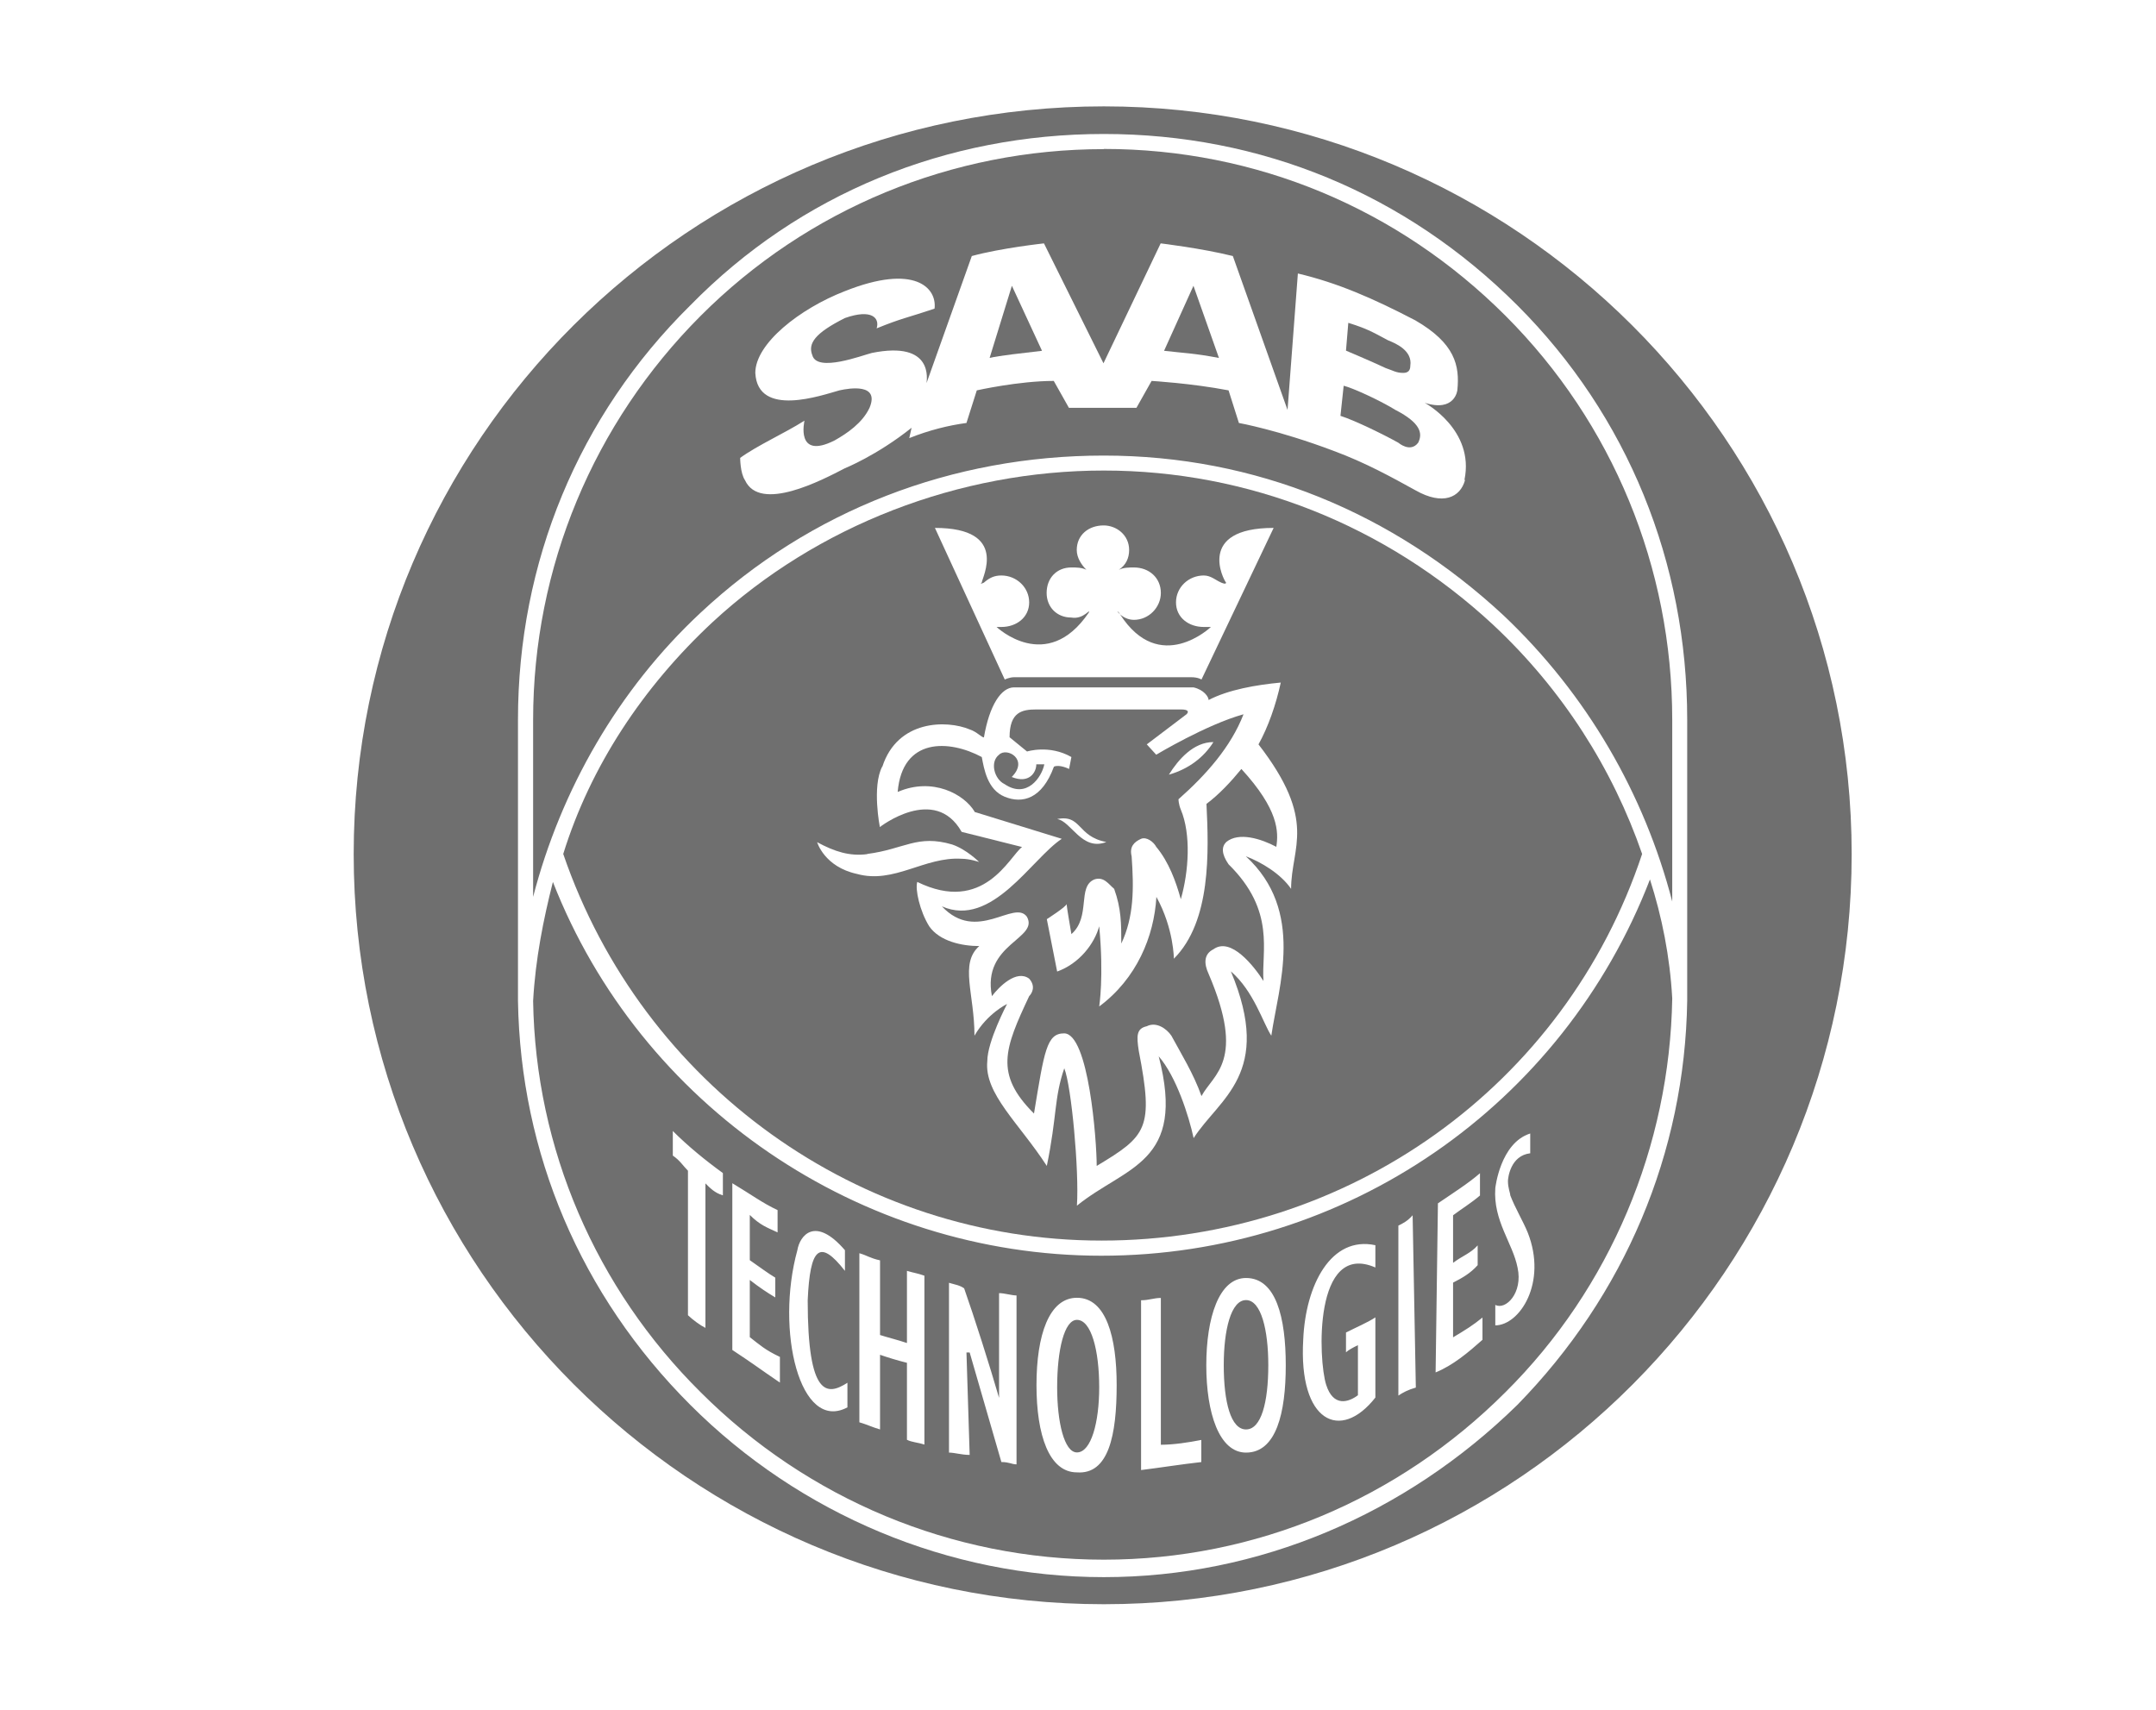 <?xml version="1.0" encoding="UTF-8"?>
<svg id="Layer_1" data-name="Layer 1" xmlns="http://www.w3.org/2000/svg" viewBox="0 0 121 96">
  <defs>
    <style>
      .cls-1 {
        fill: #6f6f6f;
      }
    </style>
  </defs>
  <path class="cls-1" d="M65.34,19.69c1.11.13,1.65.13,3.07.4l-1.43-4.05-1.65,3.65Z"/>
  <path class="cls-1" d="M62.86,34.48s-.04-.06-.06-.09c-.14-.16-.1-.05.06.09Z"/>
  <path class="cls-1" d="M55.54,20.09c.53-.13,1.83-.27,2.94-.4l-1.69-3.65-1.25,4.05Z"/>
  <path class="cls-1" d="M56.38,44.01c1.25.85,2.09-.4,2.23-1.11h-.45c0,.45-.4,1.11-1.38.71.98-.98-.27-1.69-.71-1.25-.53.4-.27,1.38.31,1.65Z"/>
  <path class="cls-1" d="M78.75,20.93c.27,0,.4-.13.4-.4.13-.85-.8-1.25-1.25-1.43-.98-.53-1.25-.67-2.23-.98l-.13,1.56s1.38.58,2.23.98c.4.13.58.27.98.27Z"/>
  <path class="cls-1" d="M61.82,70.48c-13.59,0-25.88-8.42-30.79-20.98-.53,2.09-.98,4.32-1.11,6.68.13,8.29,3.52,16.13,9.4,21.96,6.01,6.01,14.12,9.4,22.63,9.4s16.53-3.39,22.54-9.4c5.88-5.84,9.22-13.81,9.36-22.1-.13-2.36-.58-4.59-1.25-6.68-4.9,12.7-17.06,21.12-30.79,21.12ZM40.57,67.09c-.45-.13-.71-.4-.98-.67v8.11c-.27-.13-.71-.45-.98-.71v-8.11c-.27-.27-.45-.58-.85-.85v-1.38c.85.85,1.83,1.65,2.81,2.36v1.25ZM43.77,77.6c-1.25-.85-1.38-.98-2.67-1.83v-9.36c1.11.67,1.69,1.11,2.54,1.51v1.25c-.58-.27-.98-.4-1.56-.98v2.54c.58.4.98.71,1.43.98v1.11c-.45-.27-.85-.53-1.43-.98v3.21c.58.45.85.71,1.69,1.11v1.43ZM47.56,78.99c-2.67,1.43-4.05-4.32-2.81-8.82.13-.8.98-1.96,2.67,0v1.16c-1.43-1.83-1.96-1.29-2.09,1.65,0,5.48,1.11,5.35,2.23,4.63v1.38ZM51.88,81.08c-.4-.13-.71-.13-.98-.27v-4.32c-.53-.13-1.11-.31-1.51-.45v4.19c-.45-.13-.71-.27-1.16-.4v-9.49c.45.13.58.27,1.16.4v4.19c.4.13.98.27,1.51.45v-4.05c.45.13.58.13.98.27v9.49ZM57.05,82.19c-.27,0-.4-.13-.85-.13-.53-1.83-1.25-4.32-1.78-6.15h-.18l.18,5.75c-.45,0-.85-.13-1.16-.13v-9.53c.45.13.58.13.85.31.58,1.65,1.43,4.32,1.96,6.15v-5.88c.31,0,.71.13.98.13v9.49ZM60.44,82.64c-1.56,0-2.27-2.09-2.27-4.9s.71-4.9,2.27-4.9c1.65,0,2.23,2.23,2.23,4.9,0,2.81-.45,5.03-2.23,4.9ZM67.43,82.06c-1.16.13-2.27.31-3.39.45v-9.53c.45,0,.71-.13,1.11-.13v8.24c.71,0,1.56-.13,2.27-.27v1.25ZM69.93,81.53c-1.51,0-2.23-2.23-2.23-4.9s.71-4.9,2.23-4.9c1.69,0,2.23,2.23,2.23,4.9s-.53,4.9-2.23,4.9ZM77.19,71.14c-3.48-1.51-3.21,5.21-2.76,6.59.4,1.25,1.25.98,1.78.58v-2.81c-.27.13-.53.27-.67.4v-1.11c.53-.27,1.25-.58,1.65-.85v4.5c-1.96,2.5-4.32,1.38-4.05-3.25.13-3.07,1.56-5.84,4.05-5.3v1.25ZM78.48,78.32v-9.53c.27-.13.53-.27.8-.58l.18,9.67c-.45.13-.71.27-.98.45ZM83.2,75.2c-.8.71-1.65,1.43-2.63,1.83l.13-9.49c.85-.58,1.69-1.11,2.36-1.69v1.25c-.53.45-.98.71-1.51,1.11v2.67c.53-.4.98-.53,1.38-.98v1.11c-.4.45-.85.71-1.38.98v3.07c.67-.4,1.11-.67,1.65-1.11v1.25ZM83.92,74.4v-1.16c.58.31,1.56-.67,1.25-2.09-.27-1.38-1.38-2.63-1.25-4.46,0,0,.27-2.54,1.96-3.07v1.11c-1.11.13-1.25,1.38-1.25,1.56,0,.4.13.67.13.8.27.71.71,1.43.98,2.09,1.11,2.81-.45,5.21-1.83,5.21Z"/>
  <path class="cls-1" d="M60.44,74.08c-.71,0-1.11,1.69-1.11,3.79,0,1.96.4,3.65,1.11,3.65.8,0,1.25-1.69,1.25-3.65,0-2.09-.45-3.79-1.25-3.79Z"/>
  <path class="cls-1" d="M69.93,72.97c-.85,0-1.25,1.69-1.25,3.65,0,2.09.4,3.61,1.25,3.61s1.25-1.51,1.25-3.61c0-1.96-.4-3.65-1.25-3.65Z"/>
  <path class="cls-1" d="M61.95,8.37c-8.51,0-16.62,3.34-22.63,9.36s-9.4,14.12-9.4,22.68v9.93c1.56-6.01,4.77-11.63,9.4-15.95,6.15-5.75,14.12-8.82,22.63-8.82s16.22,3.21,22.41,8.95c4.72,4.46,7.93,10.07,9.49,16.08v-10.2c0-8.55-3.34-16.66-9.36-22.68-6.01-6.01-13.99-9.36-22.54-9.36ZM82.22,26.95c-.27.98-1.25,1.43-2.76.58-1.29-.71-2.81-1.56-4.63-2.23-3.07-1.16-5.3-1.56-5.3-1.56l-.58-1.83c-2.09-.4-4.32-.53-4.32-.53l-.85,1.51h-3.79l-.85-1.51c-1.96,0-4.32.53-4.32.53l-.58,1.83c-.98.13-2.09.4-3.21.85l.13-.58c-1.96,1.56-3.74,2.27-3.74,2.27-1.29.67-4.77,2.5-5.61.67-.27-.4-.27-1.25-.27-1.25.98-.71,2.49-1.38,3.61-2.09,0,0-.53,2.23,1.69,1.11.71-.4,1.56-.98,1.96-1.83.58-1.38-1.11-1.11-1.69-.98-.98.27-4.59,1.56-4.72-.98,0-1.65,2.5-3.61,5.03-4.59,3.92-1.56,5.17-.18,5.03.98-1.56.53-1.83.53-3.25,1.11.18-.58-.27-1.11-1.78-.58-1.69.85-2.09,1.43-1.83,2.09.27.98,2.81,0,3.34-.13,3.52-.71,3.07,1.56,3.07,1.69l2.54-7.13c1.65-.45,4.05-.71,4.05-.71l3.34,6.73,3.21-6.73s2.27.27,4.05.71l3.07,8.64.58-7.66c2.23.53,4.19,1.38,6.59,2.63,2.23,1.29,2.5,2.54,2.36,3.92,0,0-.13,1.25-1.83.71,0,0,2.81,1.51,2.23,4.32Z"/>
  <path class="cls-1" d="M61.82,69.63c13.86,0,26.02-8.69,30.34-21.7-1.65-4.77-4.46-9.22-8.38-12.88-6.01-5.57-13.72-8.64-21.83-8.64s-16.08,3.07-21.96,8.51c-3.92,3.65-6.86,8.11-8.38,13.01,4.46,13.01,16.62,21.7,30.21,21.7ZM55.09,32.7c-.13.13.13,0,.13,0,.31-.27.58-.4.98-.4.85,0,1.56.67,1.56,1.51s-.71,1.38-1.56,1.38h-.27s2.81,2.67,5.17-.8c.13-.31-.27.4-.98.27-.8,0-1.38-.58-1.38-1.38,0-.85.58-1.43,1.38-1.43.31,0,.58,0,.85.13-.27-.27-.54-.67-.54-1.11,0-.85.67-1.38,1.51-1.38.71,0,1.43.53,1.43,1.38,0,.45-.18.85-.58,1.11.27-.13.58-.13.85-.13.85,0,1.51.58,1.51,1.43,0,.8-.67,1.51-1.51,1.51-.35,0-.63-.17-.78-.31,2.22,3.46,5.1.71,5.1.71h-.4c-.85,0-1.56-.53-1.56-1.38s.71-1.51,1.56-1.51c.4,0,.67.27.98.4,0,0,.27.13.27,0-.13-.13-1.69-3.07,2.67-3.07l-4.05,8.51s-.18-.13-.58-.13h-9.93c-.27,0-.53.13-.53.13l-3.92-8.51c4.19,0,2.63,2.81,2.63,3.07ZM49.52,43.03c.85-2.63,3.61-2.63,4.9-2.09.4.13.67.45.8.45.31-1.83.98-2.81,1.69-2.81h10.07c.58.13.85.53.85.71,1.11-.58,2.67-.85,4.05-.98-.27,1.25-.71,2.5-1.25,3.47,3.34,4.32,1.83,5.75,1.83,8.11-.58-.85-1.69-1.51-2.54-1.83,3.34,3.07,1.83,7.31,1.43,10.07-.45-.67-.98-2.5-2.27-3.61,2.41,5.75-.67,7.13-2.09,9.36-.27-1.25-.98-3.47-1.96-4.59,1.56,6.01-1.83,6.15-4.59,8.38.13-1.96-.31-6.73-.71-7.71-.58,1.69-.4,2.67-.98,5.48-1.56-2.41-3.52-4.05-3.34-5.88,0-1.11,1.11-3.21,1.11-3.21,0,0-1.11.53-1.83,1.78,0-2.36-.85-4.05.27-5.03-.98,0-2.23-.27-2.81-1.11-.53-.85-.8-2.09-.67-2.49,3.74,1.83,5.17-1.43,5.88-1.96l-3.39-.85c-1.51-2.67-4.59-.27-4.59-.27,0,0-.45-2.27.13-3.39ZM48.67,47.93c2.09-.27,2.81-1.11,4.77-.53.8.27,1.51.98,1.51.98,0,0-.53-.18-.98-.18-2.09-.13-3.79,1.43-5.88.85-1.83-.4-2.23-1.78-2.23-1.78.98.53,1.83.8,2.81.67Z"/>
  <path class="cls-1" d="M61.95,5.97c-23.21,0-42.1,18.76-42.1,41.97s18.89,42.1,42.1,42.1,41.97-18.89,41.97-42.1S85.03,5.97,61.95,5.97ZM85.16,78.85c-6.28,6.15-14.52,9.67-23.21,9.67s-17.06-3.52-23.21-9.67-9.53-14.12-9.67-22.68v-15.77c0-8.82,3.39-17.06,9.67-23.26,6.15-6.28,14.39-9.62,23.21-9.62s16.93,3.34,23.21,9.62c6.19,6.19,9.53,14.43,9.53,23.26v15.77c-.13,8.55-3.52,16.53-9.53,22.68Z"/>
  <path class="cls-1" d="M78.35,23.03c-.85-.53-2.41-1.25-2.94-1.38l-.18,1.69c.85.27,2.54,1.11,3.25,1.51,0,0,.67.58,1.11,0,.27-.53.13-1.11-1.25-1.83Z"/>
  <path class="cls-1" d="M54.69,45.57l4.9,1.51c-1.69,1.11-3.92,5.03-6.73,3.79,1.96,2.09,4.05-.4,4.77.58.71,1.25-2.54,1.51-1.96,4.46.4-.53,1.38-1.51,2.09-.98.4.45.13.85,0,.98-1.38,2.94-1.96,4.37.27,6.59.58-3.52.71-4.5,1.69-4.5,1.38,0,1.83,6.01,1.83,7.44,2.81-1.69,3.21-2.09,2.36-6.46-.13-.85-.13-1.25.45-1.38.53-.27,1.11.13,1.38.53.53.98,1.25,2.14,1.69,3.39.67-1.25,2.5-1.96.4-6.86-.27-.58-.27-1.11.27-1.38.98-.71,2.27.94,2.81,1.78-.13-1.65.71-3.92-1.96-6.55-.4-.58-.4-.98-.13-1.25.71-.58,1.96-.18,2.81.27.13-.85.13-2.09-1.96-4.37-.58.71-1.25,1.43-1.96,1.96.13,2.67.27,6.59-1.83,8.69,0,0,0-1.69-.98-3.47-.13,2.23-1.11,4.59-3.21,6.15,0,0,.27-1.69,0-4.5-.27.98-1.11,2.09-2.36,2.54l-.58-2.94s1.11-.71,1.11-.85c0,.13.27,1.69.27,1.69,1.11-.98.31-2.67,1.29-3.07.53-.18.8.27,1.11.53.4,1.11.4,1.96.4,3.07.71-1.51.71-3.07.58-4.9-.13-.53.13-.8.53-.98.31-.13.71.18.85.45.71.85,1.11,1.96,1.38,2.94.45-1.56.58-3.65,0-5.03-.13-.31-.13-.58-.13-.58,1.56-1.38,2.94-2.94,3.65-4.77-2.09.58-4.9,2.27-4.9,2.27l-.53-.58,2.23-1.69c.13-.13.13-.27-.31-.27h-8.11c-.8,0-1.51.13-1.51,1.56l.98.8s1.25-.4,2.49.31l-.13.67s-.53-.27-.85-.13c-.67,1.83-1.78,2.09-2.76,1.69-.98-.4-1.16-1.56-1.29-2.23-1.83-.98-4.46-1.11-4.72,1.96,1.96-.85,3.74.13,4.32,1.11ZM68.1,41.65c-.53.85-1.38,1.51-2.5,1.83.53-.85,1.38-1.83,2.5-1.83ZM62.09,47.26c-1.38.53-1.96-1.16-2.76-1.29,1.38-.27,1.11.98,2.76,1.29Z"/>
</svg>